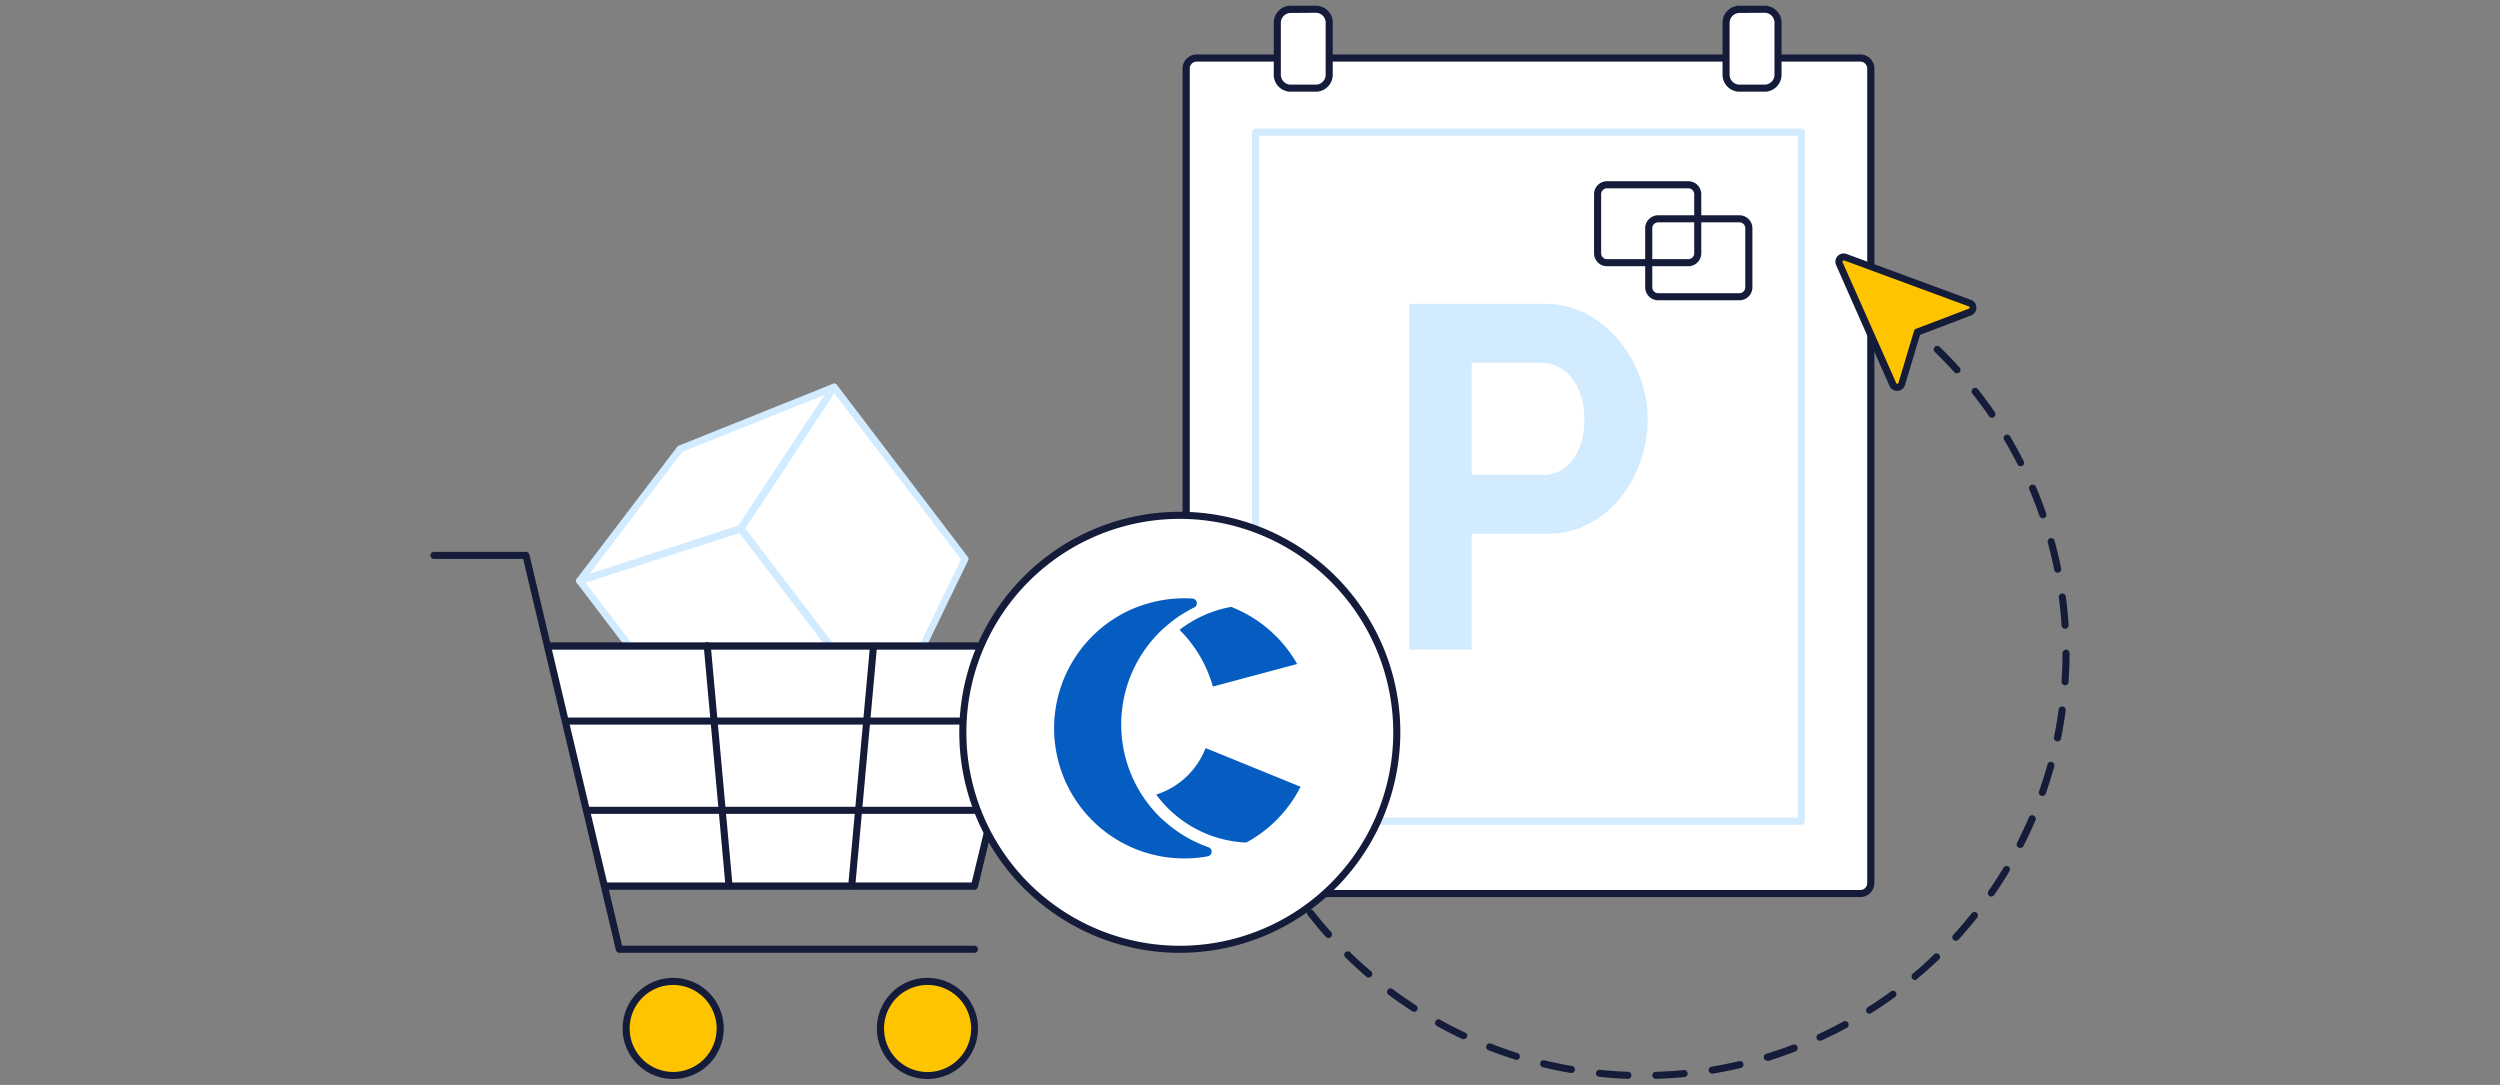 <svg xmlns="http://www.w3.org/2000/svg" viewBox="0 0 530 230"><rect x="0" y="0" width="530" height="230" fill="#808080" stroke="none"/><defs><style>.cls-1{fill:#141c3a;}.cls-2{fill:#fff;}.cls-3{fill:#d2ebff;}.cls-4{fill:#ffc400;}.cls-5{fill:#055dc2;}.cls-6{fill:none;}</style></defs><g id="Layer_2" data-name="Layer 2"><g id="woo_crv" data-name="woo crv"><path class="cls-1" d="M351.05,228.72a.76.76,0,0,1-.75-.73.75.75,0,0,1,.73-.77c2-.06,4-.18,5.94-.37a.74.74,0,0,1,.81.67.75.75,0,0,1-.67.82c-2,.19-4,.32-6,.37Zm-6,0h0c-1.82-.07-3.68-.2-5.51-.38l-.52-.05a.77.77,0,0,1-.67-.83.75.75,0,0,1,.83-.66l.51.05c1.8.18,3.62.3,5.42.37a.75.75,0,0,1,0,1.5Zm17.93-1.1a.77.77,0,0,1-.74-.63.75.75,0,0,1,.62-.86c1.95-.32,3.92-.72,5.84-1.16a.75.75,0,0,1,.9.55.77.77,0,0,1-.56.91c-2,.45-4,.85-5.93,1.18Zm-29.85-.15H333c-2-.34-4-.75-5.92-1.22a.76.76,0,0,1-.55-.91.75.75,0,0,1,.9-.55c1.92.46,3.88.87,5.83,1.2a.75.75,0,0,1-.13,1.49Zm41.52-2.59a.75.75,0,0,1-.22-1.46c1.89-.58,3.78-1.23,5.62-1.93a.73.73,0,0,1,1,.43.75.75,0,0,1-.43,1c-1.87.71-3.79,1.37-5.71,2Zm-53.17-.23a.91.91,0,0,1-.23,0c-1.92-.61-3.83-1.28-5.7-2a.75.75,0,0,1,.54-1.4c1.84.72,3.73,1.38,5.61,2a.75.75,0,0,1-.22,1.46Zm64.36-4a.75.75,0,0,1-.32-1.43c1.8-.83,3.59-1.73,5.32-2.67a.75.75,0,0,1,.71,1.32c-1.75,1-3.57,1.87-5.4,2.71A.7.7,0,0,1,385.84,220.57Zm-75.53-.31a.76.76,0,0,1-.32-.08c-1.81-.85-3.63-1.78-5.39-2.76a.75.75,0,0,1,.73-1.31c1.73,1,3.51,1.88,5.3,2.72a.73.73,0,0,1,.36,1A.75.75,0,0,1,310.31,220.26Zm86.05-5.42a.75.75,0,0,1-.4-1.38c1.67-1.06,3.32-2.19,4.91-3.35a.74.74,0,0,1,1.05.16.75.75,0,0,1-.16,1c-1.62,1.18-3.3,2.33-5,3.4A.78.78,0,0,1,396.36,214.84Zm-96.54-.41a.78.78,0,0,1-.41-.12c-1.68-1.09-3.35-2.25-5-3.46a.75.75,0,1,1,.89-1.2c1.59,1.18,3.23,2.33,4.89,3.4a.75.75,0,0,1-.41,1.38ZM406,207.76a.74.74,0,0,1-.58-.27.76.76,0,0,1,.09-1.06c1.51-1.26,3-2.6,4.43-4a.75.75,0,1,1,1,1.08c-1.45,1.39-3,2.75-4.5,4A.74.74,0,0,1,406,207.76Zm-115.83-.51a.76.76,0,0,1-.49-.18c-1.52-1.31-3-2.68-4.46-4.09a.75.75,0,1,1,1.05-1.07c1.41,1.38,2.89,2.74,4.39,4a.75.75,0,0,1-.49,1.32Zm124.47-7.8a.73.73,0,0,1-.5-.19.75.75,0,0,1-.05-1.06c1.33-1.46,2.63-3,3.86-4.53a.75.75,0,1,1,1.17.93c-1.25,1.57-2.57,3.12-3.92,4.61A.76.76,0,0,1,414.68,199.45Zm-133-.59a.75.75,0,0,1-.56-.25c-1.33-1.49-2.64-3.06-3.87-4.64a.75.75,0,0,1,1.18-.92c1.22,1.55,2.5,3.09,3.81,4.56a.75.75,0,0,1-.06,1.06A.73.73,0,0,1,281.64,198.86Zm140.51-8.79a.71.71,0,0,1-.42-.14.74.74,0,0,1-.2-1c1.13-1.63,2.21-3.31,3.22-5a.76.76,0,0,1,1-.26.75.75,0,0,1,.26,1c-1,1.73-2.13,3.44-3.27,5.09A.76.76,0,0,1,422.15,190.07Zm-147.88-.66a.75.75,0,0,1-.62-.33c-1.13-1.66-2.21-3.38-3.23-5.12a.76.76,0,0,1,.27-1,.75.75,0,0,1,1,.27c1,1.7,2.07,3.4,3.17,5a.75.75,0,0,1-.2,1A.72.72,0,0,1,274.27,189.41Zm154-9.65a.68.68,0,0,1-.34-.08.75.75,0,0,1-.33-1c.9-1.77,1.75-3.59,2.52-5.39a.74.74,0,0,1,1-.4.75.75,0,0,1,.4,1c-.79,1.84-1.65,3.69-2.56,5.49A.76.76,0,0,1,428.3,179.76Zm-160.08-.7a.74.74,0,0,1-.67-.41c-.9-1.8-1.74-3.65-2.52-5.5a.75.75,0,0,1,1.39-.58c.76,1.82,1.59,3.64,2.47,5.41a.74.74,0,0,1-.34,1A.64.64,0,0,1,268.22,179.06ZM433,168.73a.79.79,0,0,1-.25,0,.75.75,0,0,1-.46-1c.65-1.87,1.25-3.78,1.77-5.68a.74.74,0,0,1,.92-.52.76.76,0,0,1,.53.92c-.54,1.93-1.14,3.88-1.8,5.77A.76.76,0,0,1,433,168.73ZM263.61,168a.74.74,0,0,1-.71-.51c-.65-1.9-1.24-3.84-1.76-5.78a.75.75,0,0,1,1.45-.39c.51,1.91,1.09,3.82,1.73,5.68a.76.76,0,0,1-.47,1A1,1,0,0,1,263.61,168Zm172.57-10.84-.16,0a.75.75,0,0,1-.58-.88c.39-1.94.73-3.91,1-5.87a.75.75,0,1,1,1.49.21c-.27,2-.61,4-1,6A.76.76,0,0,1,436.18,157.17Zm-175.66-.74a.75.75,0,0,1-.74-.61c-.39-2-.71-4-1-6a.74.74,0,0,1,.65-.83.75.75,0,0,1,.84.65c.25,2,.56,3.93.94,5.87a.75.75,0,0,1-.59.88Zm177.27-11.14h-.06a.75.75,0,0,1-.69-.8c.13-2,.2-4,.21-6a.76.76,0,0,1,.75-.75h0a.75.75,0,0,1,.75.76c0,2-.08,4-.22,6A.74.74,0,0,1,437.79,145.29ZM259,144.54a.75.75,0,0,1-.75-.71c-.1-1.75-.16-3.54-.15-5.29v-.75a.71.71,0,0,1,.75-.75.76.76,0,0,1,.75.76v.74c0,1.72.05,3.48.15,5.2a.76.76,0,0,1-.71.8Zm178.8-11.24a.76.76,0,0,1-.75-.7c-.12-2-.32-4-.58-5.92a.75.75,0,0,1,1.49-.2c.26,2,.46,4,.59,6a.76.76,0,0,1-.7.8Zm-178.7-.75h-.06a.75.75,0,0,1-.69-.81c.05-.74.12-1.48.19-2.23a.76.76,0,0,1,.83-.67.75.75,0,0,1,.67.82c-.08.74-.14,1.47-.2,2.19A.74.74,0,0,1,259.11,132.55Zm177.13-11.13a.77.77,0,0,1-.74-.6c-.39-1.95-.85-3.9-1.37-5.79a.75.75,0,0,1,1.45-.4c.52,1.93,1,3.91,1.4,5.89a.76.76,0,0,1-.59.88Zm-3.16-11.56a.76.76,0,0,1-.71-.51c-.64-1.86-1.36-3.72-2.13-5.54a.74.74,0,0,1,.39-1,.75.75,0,0,1,1,.39c.78,1.85,1.51,3.75,2.17,5.64a.75.75,0,0,1-.46,1A1.09,1.09,0,0,1,433.08,109.86Zm-4.68-11a.76.76,0,0,1-.67-.41c-.88-1.76-1.85-3.51-2.86-5.22a.74.74,0,0,1,.27-1,.75.75,0,0,1,1,.26c1,1.73,2,3.52,2.9,5.3a.75.75,0,0,1-.33,1A.81.81,0,0,1,428.4,98.83Zm-6.11-10.31a.75.75,0,0,1-.61-.33c-1.12-1.63-2.31-3.24-3.53-4.78a.76.76,0,0,1,.12-1.06.74.74,0,0,1,1.05.13c1.25,1.57,2.45,3.21,3.59,4.86a.75.75,0,0,1-.62,1.18Zm-7.43-9.41a.73.73,0,0,1-.55-.25c-1.33-1.47-2.72-2.91-4.13-4.28a.75.75,0,0,1,0-1.06.75.75,0,0,1,1.06,0c1.44,1.39,2.85,2.85,4.2,4.35a.75.75,0,0,1-.05,1.06A.83.83,0,0,1,414.86,79.11Zm-8.61-8.34a.74.74,0,0,1-.48-.18c-1.52-1.28-3.09-2.52-4.67-3.69a.75.75,0,0,1,.89-1.21c1.61,1.19,3.21,2.45,4.74,3.75a.75.75,0,0,1,.09,1.06A.74.74,0,0,1,406.25,70.77Zm-9.65-7.13a.77.77,0,0,1-.41-.11c-1.66-1.07-3.39-2.09-5.12-3a.76.76,0,0,1-.3-1,.75.75,0,0,1,1-.29c1.76,1,3.52,2,5.21,3.08a.75.75,0,0,1-.4,1.38Zm-10.53-5.76a.7.7,0,0,1-.31-.07c-1.8-.83-3.64-1.61-5.48-2.31a.75.75,0,1,1,.54-1.4c1.86.71,3.74,1.5,5.57,2.35a.75.75,0,0,1-.32,1.43Zm-11.19-4.29a.83.83,0,0,1-.22,0c-1.89-.58-3.82-1.11-5.74-1.56a.76.76,0,0,1-.56-.9.75.75,0,0,1,.9-.56c2,.46,3.92,1,5.84,1.58a.75.75,0,0,1-.22,1.47Zm-11.67-2.75h-.12c-1.94-.33-3.93-.59-5.9-.78a.75.75,0,0,1,.15-1.5c2,.2,4,.47,6,.8a.75.75,0,0,1-.13,1.49Z"/><polygon class="cls-2" points="157.02 112.07 122.9 123.14 144.17 95.19 176.83 82.09 157.02 112.07"/><path class="cls-3" d="M122.9,123.89a.77.77,0,0,1-.62-.31.75.75,0,0,1,0-.89l21.28-27.95a.84.84,0,0,1,.31-.25l32.66-13.1a.75.75,0,0,1,.91,1.11l-19.82,30a.73.73,0,0,1-.39.3l-34.12,11.07A.66.66,0,0,1,122.9,123.89Zm21.74-28.08-19.7,25.88,31.6-10.25,18.34-27.76ZM157,112.07h0Z"/><polygon class="cls-2" points="157.02 112.07 187.98 152.74 204.56 118.52 176.83 82.09 157.02 112.07"/><path class="cls-3" d="M188,153.49a.77.77,0,0,1-.6-.29l-31-40.68a.75.75,0,0,1,0-.86l19.82-30a.74.74,0,0,1,.6-.33.7.7,0,0,1,.62.29l27.73,36.43a.74.74,0,0,1,.07.78l-16.58,34.23a.76.76,0,0,1-.6.42Zm-30-41.45,29.9,39.28,15.84-32.72L176.87,83.38Z"/><polygon class="cls-2" points="187.98 152.74 150.75 159.73 122.9 123.14 157.02 112.07 187.98 152.74"/><path class="cls-3" d="M150.74,160.48a.73.73,0,0,1-.59-.3L122.3,123.6a.76.76,0,0,1-.12-.68.74.74,0,0,1,.48-.49l34.13-11.07a.76.76,0,0,1,.83.25l31,40.68a.77.77,0,0,1,.1.72.74.74,0,0,1-.56.47l-37.24,7Zm-26.61-36.95,26.93,35.37,35.59-6.67L156.74,113Z"/><circle class="cls-1" cx="142.71" cy="218.03" r="9.97"/><path class="cls-1" d="M186.77,216.43A10,10,0,1,1,195,227.87,10,10,0,0,1,186.77,216.43Z"/><path class="cls-1" d="M206.57,188.58h-78a.75.75,0,0,1,0-1.5H206l11.92-49.35H116.71a.75.75,0,0,1,0-1.5H218.85a.74.74,0,0,1,.59.28.77.77,0,0,1,.14.64L207.3,188A.75.75,0,0,1,206.57,188.58Z"/><polyline class="cls-2" points="116.7 136.98 218.85 136.98 206.57 187.83 128.55 187.83"/><path class="cls-1" d="M206.57,188.58h-78a.75.75,0,0,1,0-1.5H206l11.92-49.35H116.71a.75.75,0,0,1,0-1.5H218.85a.74.74,0,0,1,.59.28.77.77,0,0,1,.14.64L207.3,188A.75.75,0,0,1,206.57,188.58Z"/><path class="cls-1" d="M214.23,153.62H120a.75.75,0,1,1,0-1.5h94.2a.75.75,0,1,1,0,1.5Z"/><path class="cls-1" d="M209.89,172.54H124.65a.75.75,0,0,1,0-1.5h85.24a.75.75,0,0,1,0,1.5Z"/><path class="cls-1" d="M206.57,202H131.3a.75.75,0,0,1-.73-.58l-19.66-82.93H92a.75.75,0,0,1,0-1.5h19.5a.75.75,0,0,1,.73.58l19.66,82.93h74.68a.75.75,0,0,1,0,1.5Z"/><circle class="cls-4" cx="142.71" cy="218.03" r="9.97"/><path class="cls-1" d="M142.71,228.75A10.72,10.72,0,1,1,153.43,218,10.73,10.73,0,0,1,142.71,228.75Zm0-19.94a9.22,9.22,0,1,0,9.22,9.22A9.23,9.23,0,0,0,142.71,208.81Z"/><path class="cls-4" d="M186.77,216.43A10,10,0,1,1,195,227.87,10,10,0,0,1,186.77,216.43Z"/><path class="cls-1" d="M196.63,228.75a11.54,11.54,0,0,1-1.74-.14,10.72,10.72,0,1,1,1.74.14Zm0-19.94a9.23,9.23,0,1,0,1.5.12A9.48,9.48,0,0,0,196.59,208.81Z"/><path class="cls-1" d="M180.56,188.58h-.07a.75.75,0,0,1-.67-.82l4.62-50.85a.75.75,0,0,1,1.49.13l-4.62,50.86A.75.75,0,0,1,180.56,188.58Z"/><path class="cls-1" d="M154.56,188.58a.75.75,0,0,1-.75-.68L149.19,137a.75.75,0,1,1,1.49-.13l4.62,50.85a.75.75,0,0,1-.67.82Z"/><path class="cls-2" d="M376.94,12.31H253.71a2.23,2.23,0,0,0-2.23,2.23V187.21a2.22,2.22,0,0,0,2.23,2.22H394.37a2.22,2.22,0,0,0,2.23-2.22V14.54a2.23,2.23,0,0,0-2.23-2.23Z"/><path class="cls-1" d="M394.37,190.18H253.7a3,3,0,0,1-3-3V14.54a3,3,0,0,1,3-3H394.37a3,3,0,0,1,3,3V187.21A3,3,0,0,1,394.37,190.18ZM253.7,13.06a1.47,1.47,0,0,0-1.47,1.48V187.21a1.47,1.47,0,0,0,1.47,1.47H394.37a1.47,1.47,0,0,0,1.48-1.47V14.54a1.48,1.48,0,0,0-1.48-1.48Z"/><rect class="cls-2" x="266.19" y="28.03" width="115.7" height="146.06"/><path class="cls-3" d="M381.89,174.84H266.19a.75.75,0,0,1-.75-.75V28a.75.75,0,0,1,.75-.75h115.7a.76.76,0,0,1,.75.75V174.09A.76.76,0,0,1,381.89,174.84Zm-114.95-1.5h114.2V28.78H266.94Z"/><path class="cls-2" d="M279.15,18.69h-5.71a2.86,2.86,0,0,1-2.65-3V5a2.86,2.86,0,0,1,2.65-3h5.71a2.86,2.86,0,0,1,2.64,3V15.65A2.86,2.86,0,0,1,279.15,18.69Z"/><path class="cls-1" d="M279.14,19.44h-5.7a3.61,3.61,0,0,1-3.4-3.79V5a3.61,3.61,0,0,1,3.4-3.79h5.7A3.61,3.61,0,0,1,282.54,5V15.65A3.61,3.61,0,0,1,279.14,19.44Zm-5.7-16.69A2.13,2.13,0,0,0,271.54,5V15.65a2.13,2.13,0,0,0,1.9,2.29h5.7a2.13,2.13,0,0,0,1.9-2.29V5a2.13,2.13,0,0,0-1.9-2.29Z"/><path class="cls-2" d="M374.29,18.69h-5.71a2.87,2.87,0,0,1-2.65-3V5a2.87,2.87,0,0,1,2.65-3h5.71a2.87,2.87,0,0,1,2.65,3V15.65A2.87,2.87,0,0,1,374.29,18.69Z"/><path class="cls-1" d="M374.29,19.44h-5.71a3.62,3.62,0,0,1-3.4-3.79V5a3.62,3.62,0,0,1,3.4-3.79h5.71A3.62,3.62,0,0,1,377.69,5V15.65A3.62,3.62,0,0,1,374.29,19.44ZM368.58,2.75A2.13,2.13,0,0,0,366.68,5V15.65a2.13,2.13,0,0,0,1.9,2.29h5.71a2.13,2.13,0,0,0,1.9-2.29V5a2.13,2.13,0,0,0-1.9-2.29Z"/><path class="cls-3" d="M312,100.65h15.34a7.37,7.37,0,0,0,6.08-3.21q2.46-3.18,2.46-8.67a15,15,0,0,0-.78-5,12,12,0,0,0-2-3.77,8.16,8.16,0,0,0-6.33-3.1H312Zm-13.24,37.06V64.41h28.86a18.21,18.21,0,0,1,8.68,2.12,22.83,22.83,0,0,1,6.86,5.57A27.11,27.11,0,0,1,347.68,80a25.3,25.3,0,0,1,1.62,8.82,27.29,27.29,0,0,1-1.53,9,25.62,25.62,0,0,1-4.31,7.8,21.22,21.22,0,0,1-6.72,5.46,18.21,18.21,0,0,1-8.63,2.07H312v24.57Z"/><path class="cls-1" d="M368.76,63.66H351.53a2.75,2.75,0,0,1-2.75-2.75V48.39a2.75,2.75,0,0,1,2.75-2.75h17.23a2.75,2.75,0,0,1,2.75,2.75V60.91A2.75,2.75,0,0,1,368.76,63.66ZM351.53,47.14a1.25,1.25,0,0,0-1.25,1.25V60.91a1.25,1.25,0,0,0,1.25,1.25h17.23A1.26,1.26,0,0,0,370,60.91V48.39a1.26,1.26,0,0,0-1.25-1.25Z"/><path class="cls-1" d="M357.92,56.44H340.69a2.75,2.75,0,0,1-2.75-2.75V41.17a2.75,2.75,0,0,1,2.75-2.75h17.23a2.75,2.75,0,0,1,2.75,2.75V53.69A2.75,2.75,0,0,1,357.92,56.44ZM340.69,39.92a1.25,1.25,0,0,0-1.25,1.25V53.69a1.25,1.25,0,0,0,1.25,1.25h17.23a1.25,1.25,0,0,0,1.25-1.25V41.17a1.25,1.25,0,0,0-1.25-1.25Z"/><circle class="cls-2" cx="250.12" cy="155.22" r="46"/><path class="cls-1" d="M250.12,202a46.75,46.75,0,1,1,46.75-46.75A46.8,46.8,0,0,1,250.12,202Zm0-92a45.25,45.25,0,1,0,45.25,45.25A45.3,45.3,0,0,0,250.12,110Z"/><path class="cls-5" d="M247.63,174.75a27.3,27.3,0,0,0,8.59,4.87,1,1,0,0,1-.13,1.91,27.69,27.69,0,0,1-16.95-2.24c-.86-.42-1.7-.87-2.51-1.37a27.59,27.59,0,0,1,3.21-48.72,25.14,25.14,0,0,1,2.66-1,27.58,27.58,0,0,1,10.38-1.3h0a1,1,0,0,1,.36,1.85,27.07,27.07,0,0,0-5,3.15c-.53.42-1,.86-1.56,1.31a27.61,27.61,0,0,0-.59,40.2C246.6,173.86,247.1,174.31,247.63,174.75Z"/><path class="cls-5" d="M257.13,145.55,275,140.77A27.61,27.61,0,0,0,261,128.66a25.16,25.16,0,0,0-10.93,4.87A27.47,27.47,0,0,1,257.13,145.55Z"/><path class="cls-5" d="M275.72,166.79l-20.14-8.2a16.6,16.6,0,0,1-10.46,9.86,25,25,0,0,0,18.53,10.14l.61,0A27.61,27.61,0,0,0,275.72,166.79Z"/><path class="cls-4" d="M391.2,54.55l26.43,9.74a1,1,0,0,1,0,1.88l-11.2,4.26-3.3,11a1,1,0,0,1-1.87.11L389.94,55.89A1,1,0,0,1,391.2,54.55Z"/><path class="cls-1" d="M402.18,82.86a1.73,1.73,0,0,1-1.59-1L389.25,56.19a1.75,1.75,0,0,1,2.21-2.35l26.43,9.75A1.73,1.73,0,0,1,419,65.22a1.74,1.74,0,0,1-1.12,1.65L407.05,71l-3.19,10.61a1.73,1.73,0,0,1-1.56,1.25ZM390.84,55.23a.25.25,0,0,0-.17.08.24.24,0,0,0-.05.27L402,81.21a.23.23,0,0,0,.24.15.25.25,0,0,0,.23-.18l3.29-11a.74.74,0,0,1,.45-.48l11.2-4.27a.22.22,0,0,0,.16-.23.23.23,0,0,0-.16-.23l-26.43-9.75h0Z"/><rect class="cls-6" width="530" height="230"/></g></g></svg>